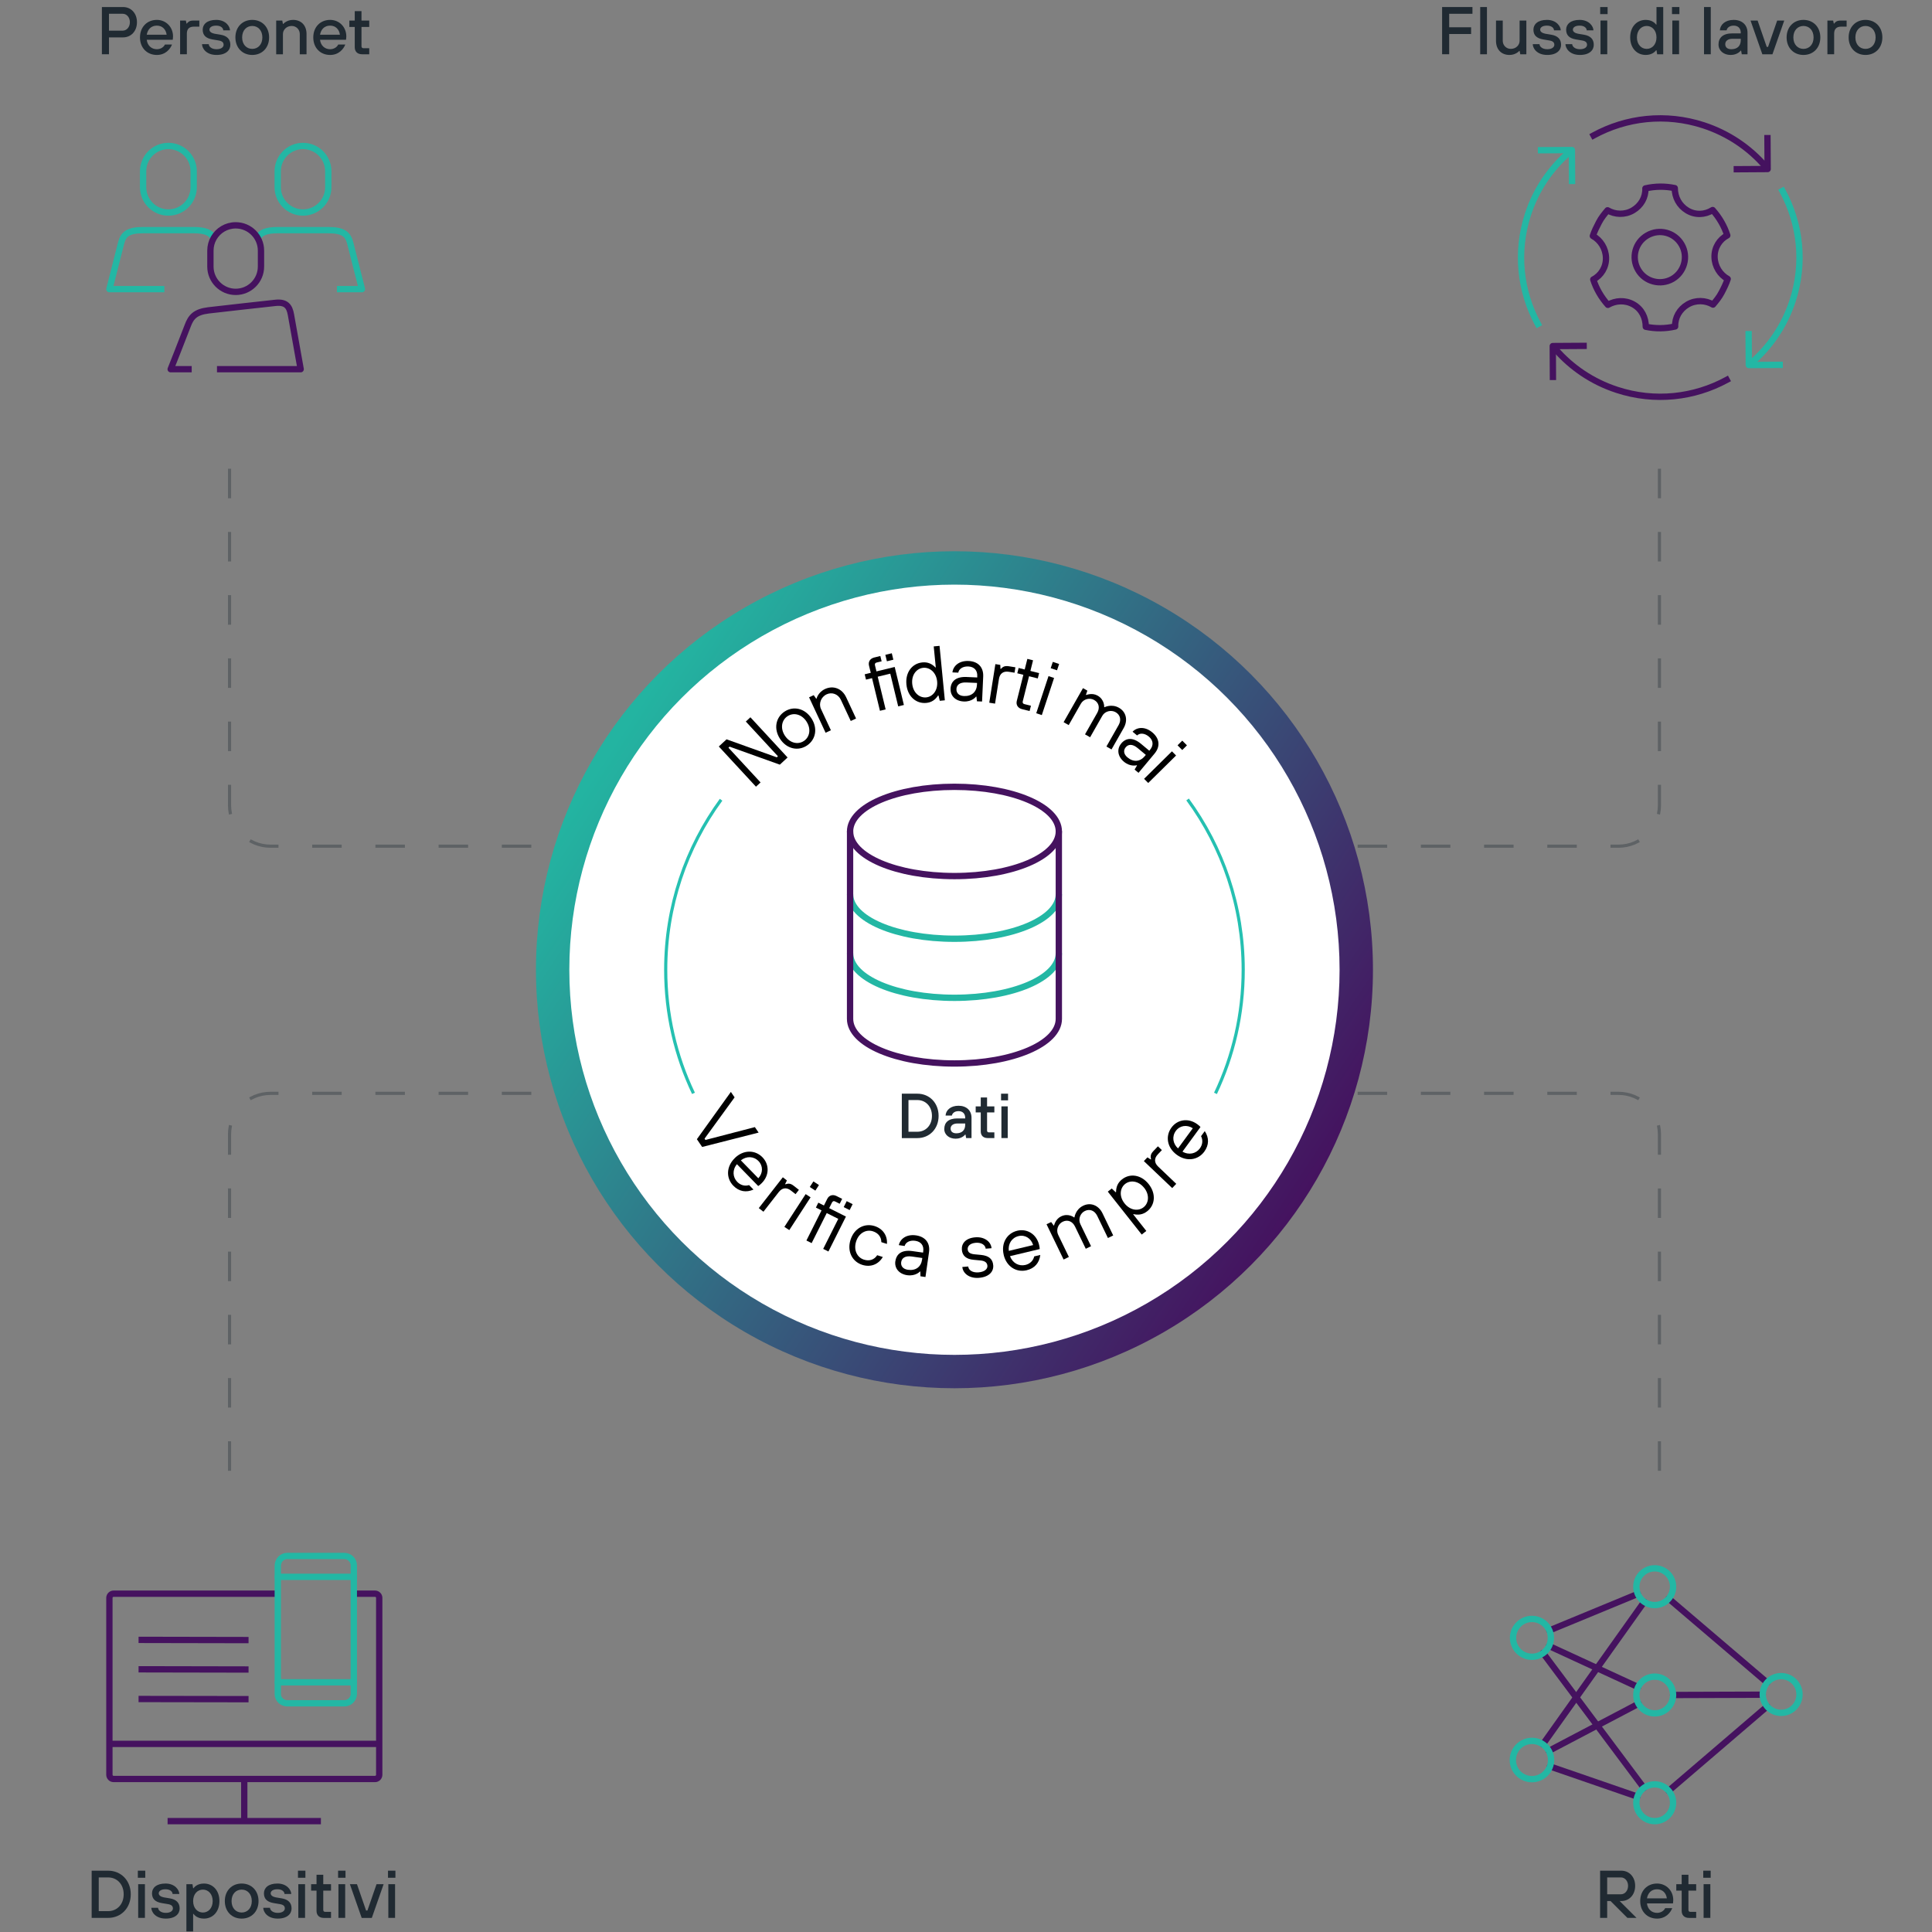 <?xml version="1.0" encoding="UTF-8"?><svg id="a" xmlns="http://www.w3.org/2000/svg" width="458.46" height="458.46" xmlns:xlink="http://www.w3.org/1999/xlink" viewBox="0 0 458.46 458.46"><rect x="0" y="0" width="458.46" height="458.46" fill="#808080" stroke="none"/><defs><style>.c,.d,.e,.f,.g,.h,.i,.j,.k,.l{fill:none;}.c,.d,.e,.j{stroke-miterlimit:10;}.c,.d,.f,.g,.h,.i,.k,.l{stroke-width:1.5px;}.c,.g,.i,.l{stroke:#23b7a4;}.d,.f,.h,.k{stroke:#45125f;}.e{stroke:#5e6265;stroke-dasharray:0 0 7 8;}.e,.j{stroke-width:.75px;}.f,.g,.h,.i,.k,.l{stroke-linejoin:round;}.h,.i{stroke-linecap:square;}.j{stroke:#25c0b1;}.m,.n,.o,.p{stroke-width:0px;}.k,.l{stroke-linecap:round;}.n{fill:#202a32;}.o{fill:#fff;}.p{fill:url(#b);}</style><linearGradient id="b" x1="145.47" y1="176.87" x2="309.85" y2="284.92" gradientUnits="userSpaceOnUse"><stop offset="0" stop-color="#23b4a1"/><stop offset="1" stop-color="#45125f"/></linearGradient></defs><path class="n" d="m342.21,1.67h7.2v1.6h-5.52v3.2h5.2v1.6h-5.2v4.8h-1.68V1.67Z"/><path class="n" d="m351.25,1.67h1.6v11.21h-1.6V1.67Z"/><path class="n" d="m355,9.68v-4.8h1.6v4.8c0,1.04.8,1.92,1.92,1.92,1.2,0,2.08-.88,2.08-1.92v-4.8h1.6v8h-1.44l-.16-.8h-.08s-.8.96-2.32.96c-1.92,0-3.2-1.28-3.2-3.36Z"/><path class="n" d="m363.72,10.48h1.6c0,.48.56,1.2,1.84,1.2,1.2,0,1.68-.56,1.68-1.04,0-.56-.32-.9-1.2-1.04l-1.44-.24c-1.52-.26-2.32-.96-2.32-2.32,0-1.28,1.04-2.32,3.2-2.32,2.32,0,3.28,1.6,3.28,2.48h-1.6c0-.48-.48-1.12-1.68-1.12-1.12,0-1.6.48-1.6.96s.48.82,1.2.96l1.44.24c1.52.26,2.32,1.04,2.32,2.4,0,1.28-1.04,2.4-3.28,2.4-2.56,0-3.44-1.68-3.44-2.56Z"/><path class="n" d="m371.48,10.48h1.6c0,.48.56,1.2,1.84,1.2,1.2,0,1.68-.56,1.68-1.04,0-.56-.32-.9-1.2-1.04l-1.44-.24c-1.52-.26-2.32-.96-2.32-2.32,0-1.28,1.04-2.32,3.2-2.32,2.32,0,3.28,1.6,3.28,2.48h-1.6c0-.48-.48-1.12-1.68-1.12-1.12,0-1.6.48-1.6.96s.48.82,1.2.96l1.44.24c1.52.26,2.32,1.04,2.32,2.4,0,1.28-1.04,2.4-3.28,2.4-2.56,0-3.44-1.68-3.44-2.56Z"/><path class="n" d="m379.72,1.67h1.76v1.68h-1.76v-1.68Zm.08,3.2h1.6v8h-1.6V4.88Z"/><path class="n" d="m386.84,8.88c0-2.56,1.6-4.16,3.68-4.16,1.52,0,2.24.8,2.48,1.12h.08V1.67h1.6v11.21h-1.44l-.16-.96h-.08c-.24.32-.96,1.12-2.48,1.12-2.08,0-3.68-1.6-3.68-4.16Zm6.24,0c0-1.68-1.04-2.72-2.32-2.72s-2.32,1.04-2.32,2.72,1.04,2.72,2.32,2.72,2.32-1.04,2.32-2.72Z"/><path class="n" d="m396.76,1.67h1.76v1.68h-1.76v-1.68Zm.08,3.2h1.6v8h-1.6V4.88Z"/><path class="n" d="m404.36,1.67h1.6v11.21h-1.6V1.67Z"/><path class="n" d="m407.8,10.56c0-1.6,1.04-2.64,3.28-2.64h2v-.16c0-1.04-.64-1.68-1.68-1.68-1.12,0-1.6.64-1.68,1.12h-1.6c.08-1.36,1.28-2.48,3.28-2.48s3.28,1.2,3.28,3.04v5.12h-1.36l-.16-.88h-.08s-.72,1.04-2.4,1.04-2.88-1.04-2.88-2.48Zm5.28-1.04v-.32h-1.92c-1.2,0-1.76.56-1.76,1.28s.48,1.2,1.44,1.2c1.44,0,2.24-.8,2.24-2.16Z"/><path class="n" d="m415.4,4.88h1.68l2.16,6.24h.32l2.16-6.24h1.68l-2.8,8h-2.4l-2.8-8Z"/><path class="n" d="m423.96,8.88c0-2.48,1.68-4.16,4-4.16s4,1.68,4,4.16-1.68,4.16-4,4.16-4-1.68-4-4.16Zm6.4,0c0-1.68-1.04-2.72-2.4-2.72s-2.4,1.04-2.4,2.72,1.04,2.72,2.4,2.72,2.4-1.04,2.4-2.72Z"/><path class="n" d="m433.64,4.88h1.36l.16.72h.08c.24-.32.56-.72,1.52-.72h1.44v1.44h-1.28c-1.12,0-1.68.56-1.68,1.66v4.9h-1.6V4.88Z"/><path class="n" d="m438.68,8.88c0-2.48,1.68-4.16,4-4.16s4,1.68,4,4.16-1.68,4.16-4,4.16-4-1.68-4-4.16Zm6.4,0c0-1.68-1.04-2.72-2.4-2.72s-2.4,1.04-2.4,2.72,1.04,2.72,2.4,2.72,2.4-1.04,2.4-2.72Z"/><path class="n" d="m24.18,1.67h5.04c1.84,0,3.28,1.44,3.28,3.6s-1.44,3.6-3.28,3.6h-3.36v4h-1.68V1.67Zm4.96,5.6c.88,0,1.68-.8,1.68-2s-.8-2-1.68-2h-3.28v4h3.28Z"/><path class="n" d="m33.22,8.88c0-2.48,1.68-4.16,4-4.16,2.16,0,3.84,1.68,3.84,3.92,0,.48-.08.8-.08.8h-6.16c.16,1.36,1.12,2.24,2.4,2.24.96,0,1.68-.56,1.92-1.12h1.68c-.4,1.04-1.52,2.48-3.6,2.48-2.32,0-4-1.68-4-4.16Zm6.32-.64c-.16-1.28-1.04-2.16-2.32-2.16-1.36,0-2.16.88-2.4,2.16h4.72Z"/><path class="n" d="m42.74,4.88h1.36l.16.72h.08c.24-.32.56-.72,1.52-.72h1.44v1.44h-1.28c-1.12,0-1.68.56-1.68,1.66v4.9h-1.6V4.88Z"/><path class="n" d="m47.94,10.48h1.6c0,.48.56,1.2,1.84,1.2,1.2,0,1.68-.56,1.68-1.04,0-.56-.32-.9-1.2-1.04l-1.44-.24c-1.52-.26-2.32-.96-2.32-2.32,0-1.28,1.04-2.32,3.2-2.32,2.32,0,3.28,1.6,3.28,2.48h-1.6c0-.48-.48-1.12-1.68-1.12-1.12,0-1.6.48-1.6.96s.48.82,1.2.96l1.44.24c1.52.26,2.32,1.04,2.32,2.4,0,1.28-1.04,2.4-3.28,2.4-2.56,0-3.44-1.68-3.44-2.56Z"/><path class="n" d="m55.86,8.88c0-2.48,1.68-4.16,4-4.16s4,1.68,4,4.16-1.68,4.16-4,4.16-4-1.68-4-4.16Zm6.4,0c0-1.68-1.04-2.72-2.4-2.72s-2.4,1.04-2.4,2.72,1.04,2.72,2.4,2.72,2.4-1.04,2.4-2.72Z"/><path class="n" d="m65.54,4.88h1.44l.16.8h.08s.8-.96,2.32-.96c1.92,0,3.2,1.28,3.2,3.36v4.8h-1.6v-4.8c0-1.04-.8-1.92-1.92-1.92-1.2,0-2.08.88-2.08,1.92v4.8h-1.6V4.88Z"/><path class="n" d="m74.34,8.88c0-2.48,1.68-4.16,4-4.16,2.16,0,3.84,1.68,3.84,3.92,0,.48-.08.8-.08.8h-6.16c.16,1.36,1.12,2.24,2.4,2.24.96,0,1.68-.56,1.92-1.12h1.68c-.4,1.04-1.52,2.48-3.6,2.48-2.32,0-4-1.68-4-4.16Zm6.32-.64c-.16-1.28-1.04-2.16-2.32-2.16-1.36,0-2.16.88-2.4,2.16h4.72Z"/><path class="n" d="m84.18,11.2v-4.8h-1.28v-1.52h1.28v-2.24h1.6v2.24h1.84v1.52h-1.84v4.56c0,.32.16.48.48.48h1.36v1.44h-1.68c-1.12,0-1.76-.64-1.76-1.68Z"/><path class="n" d="m379.7,443.91h5.04c1.84,0,3.28,1.44,3.28,3.6s-1.44,3.6-3.28,3.6h-.4l4,4h-2.16l-4-4h-.8v4h-1.68v-11.21Zm4.96,5.6c.88,0,1.68-.8,1.68-2s-.8-2-1.68-2h-3.28v4h3.28Z"/><path class="n" d="m389.22,451.12c0-2.48,1.68-4.16,4-4.16,2.16,0,3.84,1.68,3.84,3.92,0,.48-.08.8-.08.8h-6.16c.16,1.36,1.12,2.24,2.4,2.24.96,0,1.68-.56,1.92-1.12h1.68c-.4,1.04-1.52,2.48-3.6,2.48-2.32,0-4-1.68-4-4.16Zm6.32-.64c-.16-1.28-1.04-2.16-2.32-2.16-1.36,0-2.16.88-2.4,2.16h4.72Z"/><path class="n" d="m399.06,453.44v-4.8h-1.28v-1.52h1.28v-2.24h1.6v2.24h1.84v1.52h-1.84v4.56c0,.32.16.48.48.48h1.36v1.44h-1.68c-1.12,0-1.76-.64-1.76-1.68Z"/><path class="n" d="m404.18,443.91h1.76v1.68h-1.76v-1.68Zm.08,3.2h1.6v8h-1.6v-8Z"/><path class="n" d="m21.75,443.91h3.92c3.04,0,5.36,2.32,5.36,5.6s-2.32,5.6-5.36,5.6h-3.92v-11.21Zm3.92,9.6c2.08,0,3.68-1.6,3.68-4s-1.6-4-3.68-4h-2.24v8h2.24Z"/><path class="n" d="m32.71,443.91h1.76v1.68h-1.76v-1.68Zm.08,3.2h1.6v8h-1.6v-8Z"/><path class="n" d="m35.91,452.72h1.6c0,.48.56,1.2,1.84,1.2,1.2,0,1.68-.56,1.68-1.04,0-.56-.32-.9-1.2-1.04l-1.44-.24c-1.52-.26-2.32-.96-2.32-2.32,0-1.28,1.04-2.32,3.2-2.32,2.32,0,3.28,1.6,3.28,2.48h-1.6c0-.48-.48-1.12-1.68-1.12-1.12,0-1.6.48-1.6.96s.48.82,1.2.96l1.44.24c1.52.26,2.32,1.04,2.32,2.4,0,1.28-1.04,2.4-3.28,2.4-2.56,0-3.44-1.68-3.44-2.56Z"/><path class="n" d="m44.23,447.12h1.44l.16.96h.08c.24-.32.96-1.12,2.48-1.12,2.08,0,3.68,1.6,3.68,4.16s-1.6,4.16-3.68,4.16c-1.52,0-2.24-.8-2.48-1.12h-.08v4.16h-1.6v-11.21Zm6.24,4c0-1.68-1.04-2.72-2.32-2.72s-2.32,1.04-2.32,2.72,1.04,2.72,2.32,2.72,2.32-1.04,2.32-2.72Z"/><path class="n" d="m53.35,451.12c0-2.48,1.68-4.16,4-4.16s4,1.68,4,4.16-1.68,4.16-4,4.16-4-1.68-4-4.16Zm6.4,0c0-1.68-1.04-2.72-2.4-2.72s-2.4,1.04-2.4,2.72,1.04,2.72,2.4,2.72,2.4-1.04,2.4-2.72Z"/><path class="n" d="m62.47,452.72h1.6c0,.48.56,1.2,1.84,1.2,1.2,0,1.68-.56,1.68-1.04,0-.56-.32-.9-1.2-1.04l-1.44-.24c-1.52-.26-2.32-.96-2.32-2.32,0-1.28,1.04-2.32,3.2-2.32,2.32,0,3.28,1.6,3.28,2.48h-1.6c0-.48-.48-1.12-1.68-1.12-1.12,0-1.6.48-1.6.96s.48.82,1.2.96l1.44.24c1.52.26,2.32,1.04,2.32,2.4,0,1.28-1.04,2.4-3.28,2.4-2.56,0-3.44-1.68-3.44-2.56Z"/><path class="n" d="m70.71,443.91h1.76v1.68h-1.76v-1.68Zm.08,3.2h1.6v8h-1.6v-8Z"/><path class="n" d="m75.11,453.44v-4.8h-1.28v-1.52h1.28v-2.24h1.6v2.24h1.84v1.52h-1.84v4.56c0,.32.16.48.48.48h1.36v1.44h-1.68c-1.12,0-1.76-.64-1.76-1.68Z"/><path class="n" d="m80.23,443.91h1.76v1.68h-1.76v-1.68Zm.08,3.2h1.6v8h-1.6v-8Z"/><path class="n" d="m83.03,447.12h1.68l2.16,6.24h.32l2.16-6.24h1.68l-2.8,8h-2.4l-2.8-8Z"/><path class="n" d="m92.07,443.91h1.76v1.68h-1.76v-1.68Zm.08,3.2h1.6v8h-1.6v-8Z"/><polyline class="g" points="364.93 35.65 373.01 35.61 373.05 43.68"/><path class="i" d="m372.36,36.15c-4.39,3.79-7.84,8.78-9.77,14.7-2.94,8.98-1.83,18.31,2.34,26.01"/><polyline class="g" points="423.06 86.57 414.99 86.62 414.94 78.55"/><path class="i" d="m415.64,86.07c4.37-3.79,7.8-8.77,9.73-14.66,2.95-9.01,1.82-18.38-2.39-26.1"/><polyline class="f" points="368.51 90.19 368.47 82.12 376.54 82.07"/><path class="h" d="m369.07,82.82c3.78,4.35,8.75,7.77,14.63,9.69,8.99,2.95,18.34,1.82,26.04-2.36"/><polyline class="f" points="419.41 32.03 419.46 40.11 411.39 40.16"/><path class="h" d="m418.91,39.45c-3.78-4.36-8.76-7.78-14.64-9.71-9.02-2.95-18.39-1.82-26.11,2.4"/><path class="k" d="m400.37,49.94c-1.91-1.16-2.95-3.15-2.95-5.3-2.31-.48-4.67-.46-6.97.07.08,2.1-1.03,4.09-2.97,5.22s-4.28,1-6.01-.03c-.74.88-1.47,1.75-2.06,2.89s-1.06,2.08-1.43,3.2c1.81.99,3.07,2.97,3.12,5.2.05,2.23-1.19,4.19-3.02,5.13.7,2.19,1.88,4.23,3.47,6.02,1.78-1.03,4.05-1.21,6.04-.1s2.95,3.15,2.95,5.3c2.31.48,4.67.46,6.97-.07-.08-2.1,1.03-4.09,2.97-5.22,1.95-1.13,4.28-1,6.01.03.74-.88,1.47-1.75,2.06-2.89.59-1.13,1.06-2.08,1.43-3.2-1.81-.99-3.07-2.97-3.12-5.2-.05-2.23,1.19-4.19,3.02-5.13-.7-2.19-1.88-4.23-3.47-6.02-1.82,1.16-4.13,1.26-6.04.1Zm-3.5,16.25c-2.8,1.61-6.49.7-8.15-2.18-1.66-2.88-.7-6.49,2.18-8.15,2.88-1.66,6.49-.7,8.15,2.18s.61,6.54-2.18,8.15Z"/><line class="k" x1="395.98" y1="379.35" x2="419.34" y2="399.27"/><line class="k" x1="395.97" y1="424.96" x2="419.35" y2="404.93"/><line class="k" x1="366.12" y1="413.92" x2="390.18" y2="380.1"/><line class="k" x1="390.09" y1="424.27" x2="366.15" y2="392.25"/><line class="k" x1="367.59" y1="390.59" x2="388.72" y2="400.34"/><line class="k" x1="388.83" y1="404.29" x2="367.52" y2="415.49"/><line class="k" x1="367.66" y1="386.9" x2="388.65" y2="378.23"/><line class="k" x1="388.55" y1="426.33" x2="367.81" y2="419.17"/><line class="k" x1="397.02" y1="402.22" x2="418.3" y2="402.15"/><circle class="l" cx="363.53" cy="388.66" r="4.49"/><circle class="l" cx="363.53" cy="417.65" r="4.54"/><circle class="l" cx="392.66" cy="402.22" r="4.36"/><circle class="l" cx="392.66" cy="376.52" r="4.36"/><circle class="l" cx="392.66" cy="427.79" r="4.36"/><circle class="l" cx="422.66" cy="402.1" r="4.36"/><path class="d" d="m83.96,378.18h5.03c.55,0,1,.45,1,1v41.97c0,.55-.45,1-1,1H26.96c-.55,0-1-.45-1-1v-41.97c0-.55.45-1,1-1h38.96"/><line class="d" x1="89.99" y1="413.82" x2="25.96" y2="413.82"/><line class="d" x1="57.96" y1="422.16" x2="57.96" y2="432.15"/><line class="d" x1="39.77" y1="432.15" x2="76.15" y2="432.15"/><line class="f" x1="32.88" y1="389.14" x2="58.98" y2="389.19"/><line class="f" x1="32.88" y1="396.12" x2="58.98" y2="396.17"/><line class="f" x1="32.88" y1="403.17" x2="58.98" y2="403.21"/><path class="l" d="m83.96,401.94c0,1.24-1.01,2.25-2.25,2.25h-13.54c-1.24,0-2.25-1.01-2.25-2.14v-30.46c0-1.35,1.01-2.36,2.25-2.36h13.54c1.24,0,2.25,1.01,2.25,2.25v30.46Z"/><line class="l" x1="65.92" y1="374.18" x2="83.96" y2="374.18"/><line class="l" x1="65.92" y1="399.21" x2="83.96" y2="399.21"/><path class="g" d="m50.72,56.49c-.69-1.27-1.97-1.88-4.77-1.88h-12c-3.58,0-4.68.99-5.22,3.11-.55,2.11-2.77,10.89-2.77,10.89h13.04"/><path class="g" d="m61.13,56.49c.69-1.27,1.97-1.88,4.77-1.88h12c3.58,0,4.68.99,5.22,3.11.55,2.11,2.77,10.89,2.77,10.89h-5.93"/><path class="c" d="m39.96,50.43c-3.31,0-6-2.69-6-6v-3.79c0-3.31,2.69-6,6-6s6,2.69,6,6v3.79c0,3.31-2.69,6-6,6Z"/><path class="c" d="m71.9,50.43c3.31,0,6-2.69,6-6v-3.79c0-3.31-2.69-6-6-6-3.31,0-6,2.69-6,6v3.79c0,3.31,2.69,6,6,6Z"/><path class="d" d="m55.93,69.26c3.31,0,6-2.69,6-6v-3.79c0-3.31-2.69-6-6-6-2.23,0-4.17,1.21-5.21,3.02-.51.88-.79,1.9-.79,2.98v3.79c0,3.31,2.69,6,6,6Z"/><path class="f" d="m45.49,87.61h-4.99s3.27-8.25,4.04-10.31,1.74-3.26,4.92-3.65c2.76-.33,13.32-1.5,15.88-1.78s3.35.84,3.7,2.8c.35,1.95,2.31,12.94,2.31,12.94h-19.86"/><path class="e" d="m307.17,200.8h76.89c5.37,0,9.72-4.35,9.72-9.72v-85.5"/><path class="e" d="m141.08,200.8h-76.89c-5.37,0-9.72-4.35-9.72-9.72v-85.5"/><path class="e" d="m141.08,259.45h-76.89c-5.37,0-9.72,4.35-9.72,9.72v85.5"/><path class="e" d="m307.17,259.45h76.89c5.37,0,9.72,4.35,9.72,9.72v85.5"/><circle class="p" cx="226.49" cy="230.12" r="99.31"/><circle class="o" cx="226.49" cy="230.12" r="91.39"/><path class="j" d="m281.81,189.71c8.3,11.32,13.2,25.3,13.2,40.43,0,10.49-2.36,20.43-6.58,29.32"/><path class="j" d="m164.56,259.45c-4.23-8.88-6.59-18.82-6.59-29.32,0-15.08,4.87-29.03,13.14-40.35"/><path class="m" d="m173.43,259.1l.89,1.3-7.13,9.8.21.31,11.73-3.05.89,1.3-13.4,3.41-1.25-1.84,8.07-11.23Z"/><path class="m" d="m174.37,274.8c2.06-2.01,4.82-1.97,6.56-.18,1.68,1.73,1.65,4.35-.21,6.17-.53.52-.8.65-.8.65l-5.05-5.18c-1.13,1.36-1.01,3.08.08,4.2.78.8,1.82,1.07,2.81.76l1.04,1.06c-1.72.77-3.42.48-4.78-.91-1.75-1.79-1.71-4.55.35-6.56Zm5.58,4.8c1.13-1.23,1.15-2.94.05-4.07-1.17-1.2-2.87-1.22-4.2-.18l4.15,4.25Z"/><path class="m" d="m185.78,279.38l.95.74-.42.85.07.06c.63-.21,1.16-.28,1.96.35l1.24.97-.8,1.02-1.1-.86c-1.02-.8-2.07-.67-2.87.35l-3.65,4.68-1.1-.86,5.71-7.32Z"/><path class="m" d="m191.18,283.36l1.17.76-5.05,7.78-1.17-.76,5.05-7.78Zm1.84-3.01l1.32.86-.86,1.32-1.32-.86.86-1.32Z"/><path class="m" d="m194.94,287.22l-1.33-.67.58-1.16,1.33.67.79-1.58c.42-.83,1.29-1.12,2.2-.66l1.33.67-.58,1.16-1.08-.54c-.33-.17-.58-.08-.75.25l-.67,1.33,3.98,2-4.16,8.29-1.24-.62,3.58-7.13-2.74-1.37-3.58,7.13-1.24-.62,3.58-7.13Zm5.98-2.19l1.41.71-.71,1.41-1.41-.71.71-1.41Z"/><path class="m" d="m201.83,294.2c.87-2.74,3.31-4.01,5.7-3.26,1.95.62,3.09,2.24,2.94,4.24l-1.33-.42c0-1.26-.77-2.19-2.01-2.58-1.59-.5-3.34.4-3.98,2.44-.64,2.04.26,3.78,1.86,4.29,1.24.39,2.41.08,3.15-1.05l1.33.42c-1.06,1.81-2.93,2.48-4.87,1.87-2.39-.76-3.66-3.2-2.79-5.95Z"/><path class="m" d="m212.47,299.3c.25-1.75,1.52-2.78,4.09-2.41l2.48.35.04-.28c.2-1.38-.51-2.32-1.89-2.52-1.38-.2-2.31.42-2.52,1.23l-1.38-.2c.3-1.46,1.78-2.65,4.08-2.32,2.2.32,3.4,1.8,3.08,4l-.84,5.88-1.19-.17-.03-1.13h-.09s-1.01,1.15-3.03.87c-1.93-.28-3.04-1.65-2.81-3.31Zm6.34-.41l.05-.37-2.48-.35c-1.65-.24-2.4.41-2.53,1.33-.13.92.42,1.65,1.61,1.82,1.84.26,3.1-.68,3.35-2.43Z"/><path class="m" d="m228.37,300.65l1.39-.11c.07.83.96,1.51,2.44,1.39s2.17-.82,2.11-1.56c-.06-.74-.56-1.17-1.68-1.27l-1.59-.15c-1.69-.15-2.68-.91-2.79-2.39-.12-1.48.9-2.77,3.21-2.95,2.22-.17,3.72,1.11,3.83,2.59l-1.39.11c-.07-.83-.96-1.51-2.34-1.4-1.39.11-1.99.81-1.93,1.55.05.65.46,1.06,1.58,1.18l1.59.15c1.88.19,2.78.99,2.89,2.47.12,1.48-.99,2.78-3.4,2.97-2.31.18-3.81-1.1-3.93-2.58Z"/><path class="m" d="m238.18,297.78c-.67-2.8.78-5.14,3.21-5.73,2.35-.56,4.58.82,5.18,3.34.17.72.15,1.01.15,1.01l-7.04,1.68c.59,1.67,2.13,2.45,3.65,2.09,1.08-.26,1.86-1.01,2.09-2.03l1.44-.34c-.22,1.87-1.34,3.18-3.24,3.63-2.44.58-4.78-.86-5.45-3.66Zm6.98-2.33c-.48-1.6-1.93-2.5-3.46-2.13-1.62.39-2.52,1.84-2.31,3.51l5.78-1.38Z"/><path class="m" d="m248.35,290.51l1.09-.52.61.84.08-.04s.31-1.49,1.65-2.14c1.75-.85,3.11.25,3.11.25l.08-.04s.23-1.86,2.07-2.75c1.75-.85,3.65-.12,4.58,1.8l2.54,5.26-1.25.61-2.54-5.26c-.61-1.25-1.76-1.72-2.93-1.16-1.09.52-1.64,1.93-1.08,3.1l2.54,5.26-1.25.61-2.54-5.26c-.6-1.25-1.76-1.73-2.93-1.16-1.09.52-1.64,1.93-1.08,3.1l2.54,5.26-1.25.61-4.04-8.35Z"/><path class="m" d="m262.87,282.78l.95-.75.95.9.07-.06c0-1.19.39-2.2,1.41-3.01,1.89-1.5,4.56-1.12,6.34,1.14,1.78,2.26,1.54,4.94-.36,6.43-1.02.8-2.09.94-3.25.68l-.07.06,3.11,3.93-1.09.86-8.05-10.19Zm8.63-.91c-1.32-1.67-3.28-1.9-4.51-.92s-1.47,2.93-.14,4.61,3.28,1.9,4.52.92c1.24-.98,1.47-2.93.14-4.61Z"/><path class="m" d="m271.45,275.51l.83-.87.8.51.06-.07c-.15-.65-.16-1.18.54-1.92l1.09-1.14.94.9-.96,1.01c-.9.94-.87,1.99.07,2.89l4.3,4.1-.96,1.01-6.72-6.4Z"/><path class="m" d="m279.25,274.03c-2.32-1.7-2.75-4.42-1.27-6.45,1.42-1.95,4.02-2.35,6.12-.82.6.44.77.68.77.68l-4.27,5.84c1.53.89,3.21.48,4.13-.77.66-.9.75-1.98.28-2.9l.88-1.2c1.04,1.57,1.04,3.29-.11,4.87-1.48,2.02-4.2,2.45-6.53.75Zm3.8-6.3c-1.4-.91-3.09-.65-4.02.62-.99,1.35-.72,3.03.51,4.17l3.51-4.79Z"/><path class="m" d="m170.57,177.14l1.84-1.7,11.92,4.27.27-.25-7.62-8.24,1.09-1.01,8.82,9.54-1.84,1.7-11.92-4.27-.27.25,7.62,8.24-1.09,1.01-8.82-9.54Z"/><path class="m" d="m185.11,175.34c-1.58-2.4-1.03-5.1,1.06-6.48,2.09-1.38,4.79-.82,6.37,1.58,1.58,2.4,1.03,5.1-1.06,6.48-2.09,1.38-4.79.82-6.37-1.58Zm6.27-4.13c-1.17-1.78-3.1-2.18-4.5-1.26-1.39.92-1.79,2.85-.62,4.63,1.17,1.78,3.1,2.18,4.49,1.26,1.39-.92,1.79-2.85.62-4.63Z"/><path class="m" d="m192,165.47l1.09-.51.6.85.08-.04s.33-1.48,2.01-2.27c1.93-.9,4.03-.14,5.01,1.96l2.35,5.04-1.26.59-2.35-5.04c-.63-1.34-2.11-1.88-3.37-1.29-1.35.63-1.93,2.23-1.34,3.49l2.35,5.04-1.26.59-3.92-8.41Z"/><path class="m" d="m206.94,160.92l-1.44.35-.31-1.26,1.44-.35-.42-1.71c-.22-.9.26-1.69,1.25-1.93l1.44-.35.31,1.26-1.17.28c-.36.09-.5.31-.41.67l.35,1.44,4.33-1.05,2.18,9.02-1.35.33-1.88-7.76-2.98.72,1.88,7.76-1.35.33-1.88-7.76Zm3.15-5.53l1.53-.37.37,1.53-1.53.37-.37-1.53Z"/><path class="m" d="m215.09,162.4c-.28-2.86,1.38-4.98,3.78-5.21,1.29-.13,2.27.34,3.1,1.19h.09s-.49-4.99-.49-4.99l1.38-.13,1.26,12.92-1.2.12-.31-1.27h-.09c-.65,1-1.52,1.65-2.81,1.77-2.4.23-4.44-1.52-4.71-4.39Zm7.29-.71c-.21-2.12-1.73-3.37-3.3-3.22s-2.82,1.67-2.61,3.8c.21,2.12,1.73,3.37,3.3,3.22,1.57-.15,2.82-1.67,2.61-3.8Z"/><path class="m" d="m225.56,163.45c.08-1.76,1.25-2.92,3.84-2.8l2.5.11v-.28c.08-1.39-.72-2.26-2.11-2.33-1.39-.06-2.26.64-2.39,1.47l-1.39-.06c.16-1.48,1.52-2.81,3.84-2.71,2.22.1,3.56,1.46,3.46,3.69l-.27,5.93-1.21-.05-.13-1.12h-.09s-.89,1.26-2.93,1.16c-1.95-.09-3.19-1.35-3.11-3.02Zm6.27-1.02l.02-.37-2.5-.11c-1.67-.08-2.35.64-2.39,1.56-.04.93.58,1.61,1.78,1.66,1.85.08,3.02-.98,3.1-2.74Z"/><path class="m" d="m236.18,157.59l1.19.19.04.95h.09c.45-.48.88-.79,1.89-.63l1.56.25-.2,1.28-1.37-.22c-1.28-.2-2.13.41-2.33,1.7l-.93,5.86-1.37-.22,1.45-9.16Z"/><path class="m" d="m241.28,166.34l1.56-6.21-1.44-.36.32-1.26,1.44.36.63-2.52,1.35.34-.63,2.52,2.07.52-.32,1.26-2.07-.52-1.49,5.94c-.09.36.04.59.41.68l1.53.38-.32,1.26-1.8-.45c-.99-.25-1.46-1.04-1.24-1.94Z"/><path class="m" d="m248.81,160.44l1.32.44-2.91,8.81-1.32-.44,2.91-8.81Zm1.02-3.38l1.5.5-.5,1.5-1.5-.5.5-1.5Z"/><path class="m" d="m256.98,163.29l1.05.6-.34.98.08.05s1.4-.59,2.69.15c1.69.96,1.56,2.7,1.56,2.7l.08.05s1.67-.87,3.44.14c1.69.96,2.17,2.94,1.11,4.8l-2.89,5.08-1.21-.69,2.89-5.08c.69-1.21.42-2.43-.71-3.07-1.05-.6-2.52-.26-3.16.87l-2.89,5.08-1.21-.69,2.89-5.08c.69-1.21.42-2.43-.71-3.07-1.05-.6-2.52-.26-3.16.87l-2.89,5.08-1.21-.69,4.59-8.06Z"/><path class="m" d="m266.05,176.44c1.13-1.35,2.76-1.57,4.75.1l1.92,1.6.18-.21c.89-1.07.78-2.25-.28-3.14-1.07-.89-2.19-.86-2.79-.27l-1.07-.89c1.02-1.08,2.91-1.32,4.69.17,1.71,1.43,1.95,3.32.52,5.03l-3.8,4.56-.93-.77.57-.97-.07-.06s-1.47.46-3.04-.84c-1.5-1.25-1.72-3.01-.65-4.29Zm5.61,2.98l.24-.29-1.92-1.6c-1.28-1.07-2.26-.92-2.85-.2-.59.71-.51,1.63.42,2.4,1.42,1.19,2.99,1.05,4.12-.31Z"/><path class="m" d="m278.1,178.29l.98.99-6.61,6.52-.98-.99,6.61-6.52Zm2.45-2.54l1.11,1.12-1.12,1.11-1.11-1.12,1.12-1.11Z"/><path class="c" d="m201.72,226.19c0,5.92,10.98,10.59,24.77,10.59,13.8,0,24.77-4.67,24.77-10.59"/><path class="c" d="m201.72,212.17c0,5.92,10.98,10.59,24.77,10.59,13.8,0,24.77-4.67,24.77-10.59"/><path class="d" d="m201.72,197.21v44.56c0,5.92,10.98,10.59,24.77,10.59,13.8,0,24.77-4.67,24.77-10.59,0-3.74,0-44.56,0-44.56"/><path class="d" d="m226.49,186.71c-13.8,0-24.77,4.67-24.77,10.59s10.98,10.59,24.77,10.59c13.8,0,24.77-4.67,24.77-10.59,0-5.92-10.98-10.59-24.77-10.59Z"/><path class="n" d="m214,259.53h3.69c2.86,0,5.04,2.18,5.04,5.27s-2.18,5.27-5.04,5.27h-3.69v-10.53Zm3.69,9.03c1.96,0,3.46-1.5,3.46-3.76s-1.5-3.76-3.46-3.76h-2.11v7.52h2.11Z"/><path class="n" d="m224.08,267.88c0-1.5.98-2.48,3.08-2.48h1.88v-.15c0-.98-.6-1.58-1.58-1.58-1.05,0-1.5.6-1.58,1.05h-1.5c.08-1.28,1.2-2.33,3.08-2.33s3.08,1.13,3.08,2.86v4.81h-1.28l-.15-.83h-.08s-.68.98-2.26.98-2.71-.98-2.71-2.33Zm4.96-.98v-.3h-1.8c-1.13,0-1.66.53-1.66,1.2s.45,1.13,1.35,1.13c1.35,0,2.11-.75,2.11-2.03Z"/><path class="n" d="m232.73,268.48v-4.51h-1.2v-1.43h1.2v-2.11h1.5v2.11h1.73v1.43h-1.73v4.29c0,.3.15.45.45.45h1.28v1.35h-1.58c-1.05,0-1.65-.6-1.65-1.58Z"/><path class="n" d="m237.55,259.53h1.66v1.58h-1.66v-1.58Zm.08,3.01h1.5v7.52h-1.5v-7.52Z"/></svg>